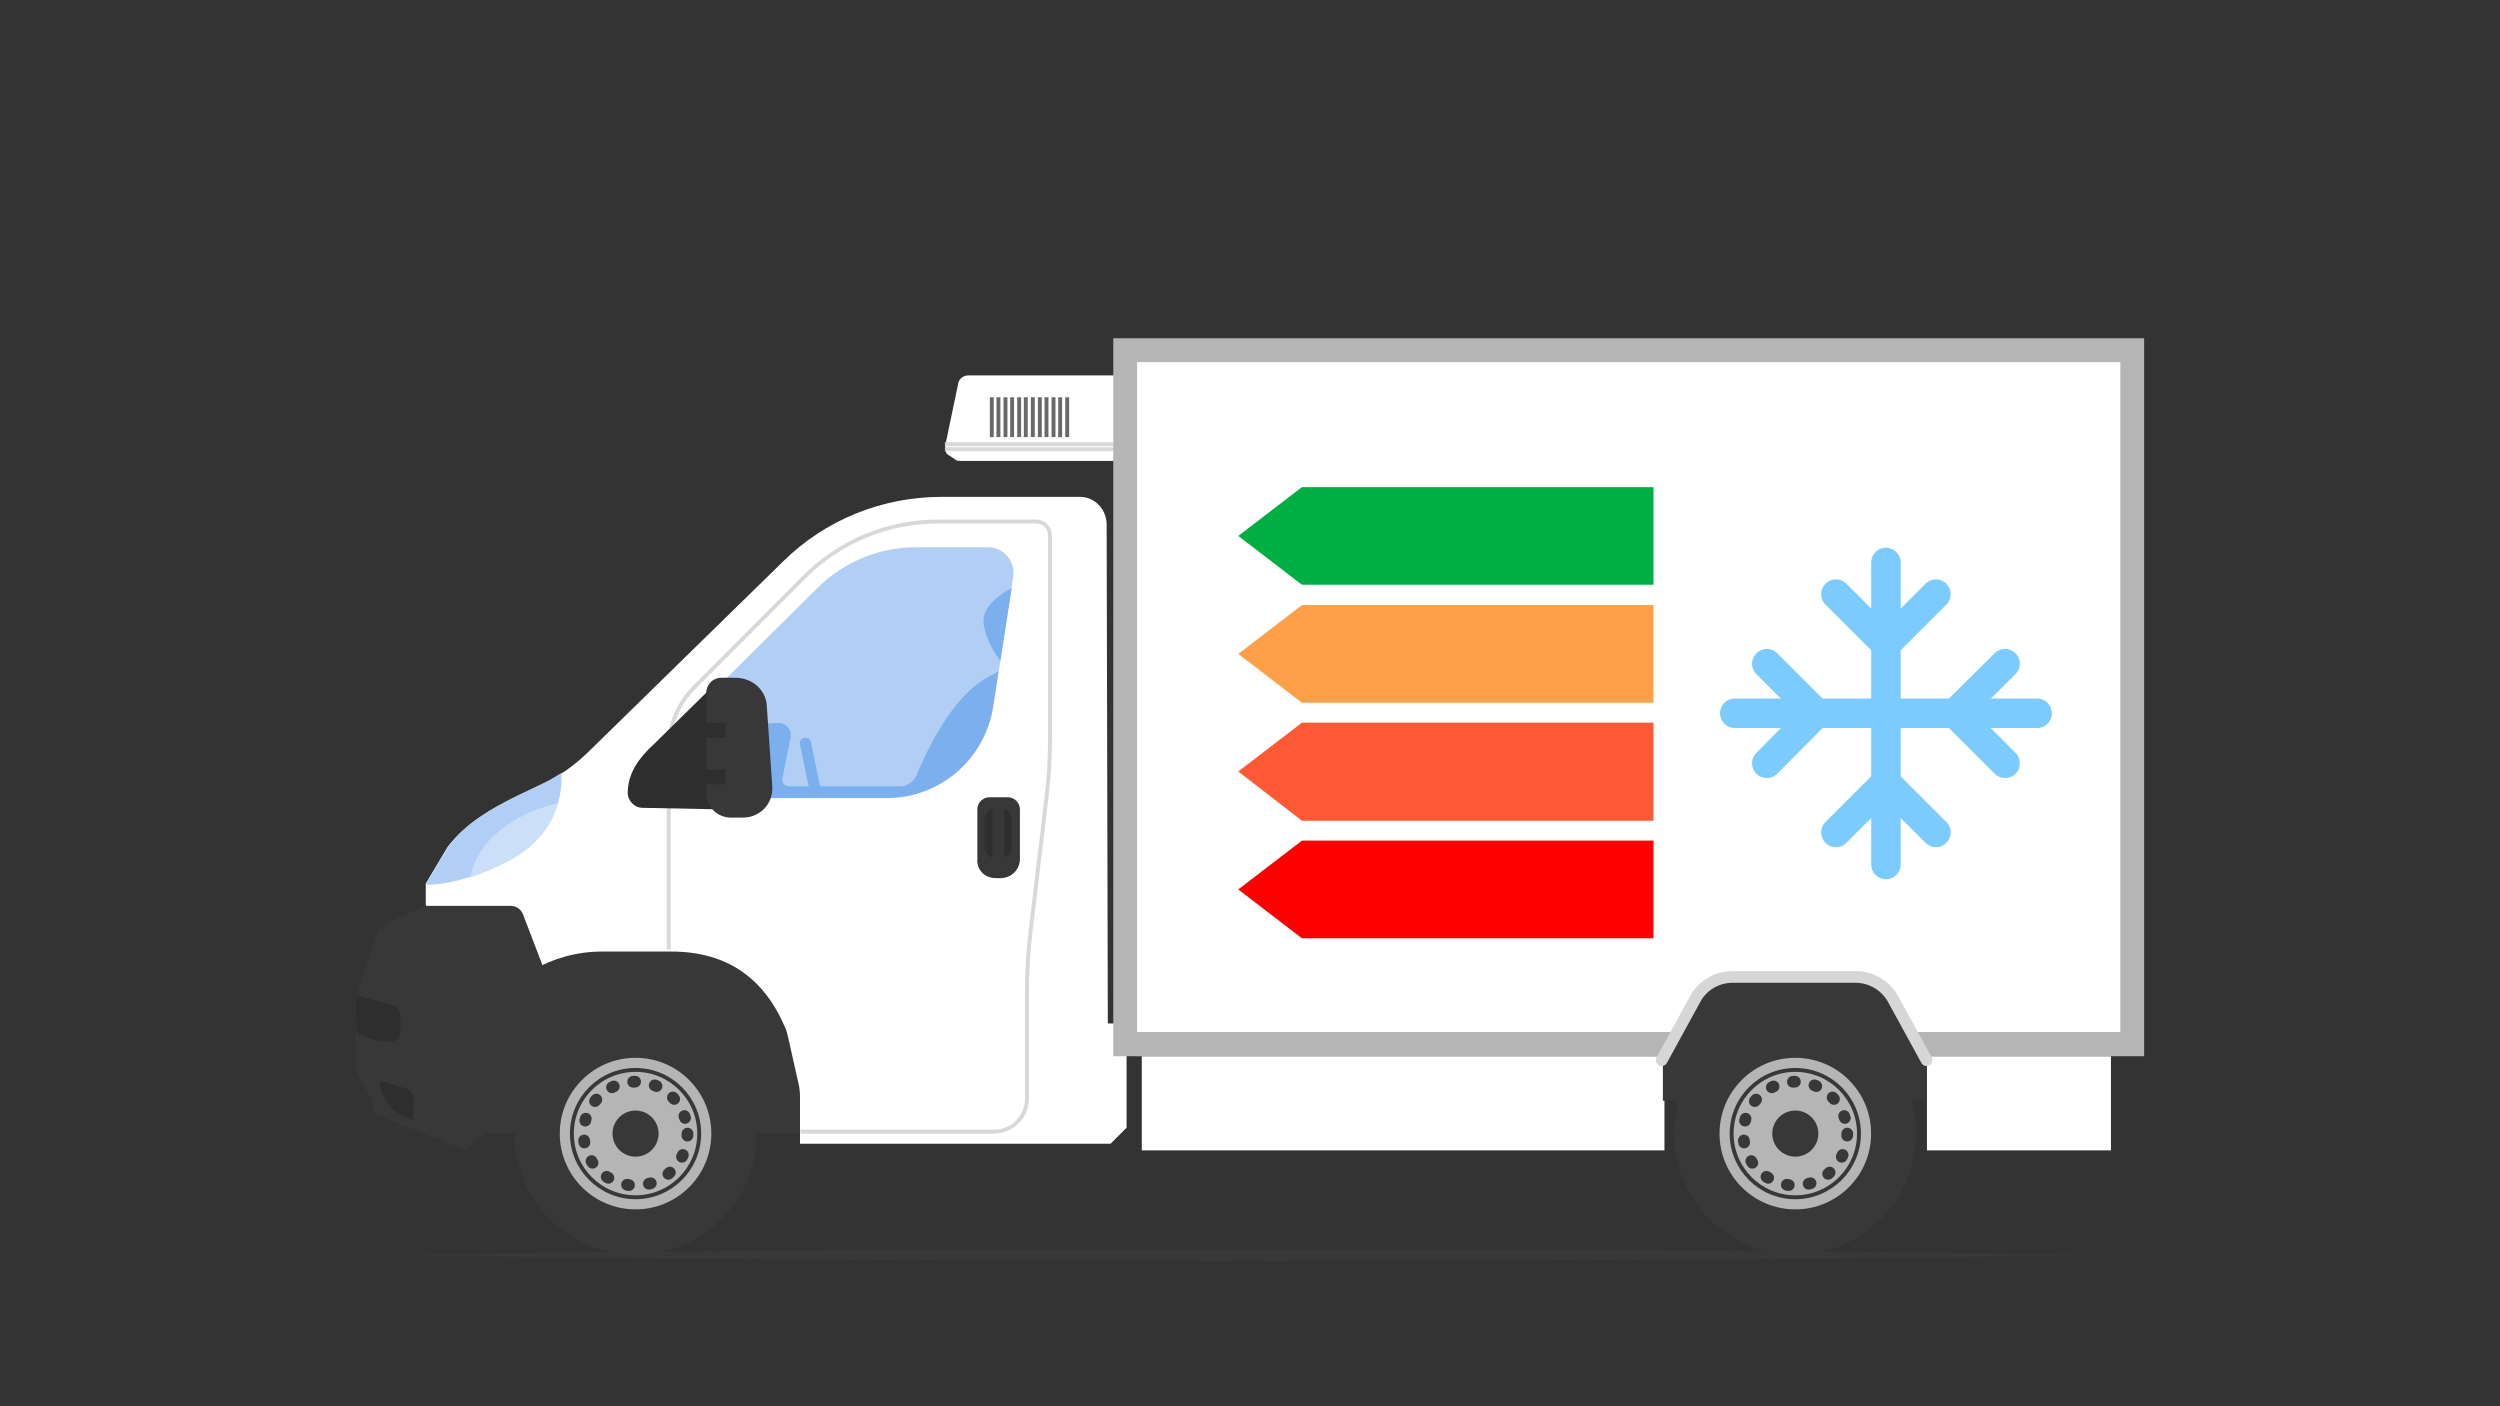 <?xml version="1.0" encoding="utf-8"?>
<!-- Generator: Adobe Illustrator 24.0.1, SVG Export Plug-In . SVG Version: 6.00 Build 0)  -->
<svg version="1.1" id="Calque_1" xmlns="http://www.w3.org/2000/svg" xmlns:xlink="http://www.w3.org/1999/xlink" x="0px" y="0px"
	 width="640px" height="360px" viewBox="0 0 640 360" style="enable-background:new 0 0 640 360;" xml:space="preserve">
<rect x="0" y="0" width="640" height="360" fill="#333333" stroke="none"/>
<style type="text/css">
	.st0{fill:#383838;}
	.st1{fill:#FFFFFF;}
	.st2{fill:#B1CFF5;}
	.st3{fill:#2E2E2E;}
	.st4{fill:none;stroke:#696969;stroke-miterlimit:10;}
	.st5{fill:none;stroke:#D8D8D8;stroke-miterlimit:10;}
	.st6{fill:#B5B5B5;}
	.st7{fill:#CBDFF8;}
	.st8{fill:#7CAFEE;}
	.st9{fill:#383838;stroke:#D6D6D6;stroke-width:3;stroke-linecap:round;stroke-miterlimit:10;}
	.st10{fill:none;stroke:#383838;stroke-miterlimit:10;}
	.st11{fill:none;stroke:#383838;stroke-width:3;stroke-linecap:round;stroke-miterlimit:10;stroke-dasharray:0.513,5.127;}
	.st12{fill:#00AF41;}
	.st13{fill:#FF9F47;}
	.st14{fill:#FE5834;}
	.st15{fill:#FF0000;}
	.st16{fill:none;stroke:#7CCBFF;stroke-width:7.551;stroke-linecap:round;stroke-miterlimit:10;}
</style>
<rect x="117.7" y="240" class="st0" width="87.8" height="50.1"/>
<path class="st1" d="M276.5,127.2H241c-15.2,0-29.8,5.9-40.6,16.6l-49.9,48.8c-3.4,3.3-7.3,6.1-11.6,8.1l-6.5,3.1
	c-6.6,3.2-13.3,7.1-17.8,13l-5.6,9.4v5.3l9.9,48l4.5-18.1c6.3-11,18-17.8,30.7-17.8h17.8c14.2,0,23.8,6.8,29.2,19.7
	c0.3,0.6,0.4,1.3,0.6,2l2.7,12c0.3,1.2,0.4,2.4,0.4,3.6v11.9h79.5l4.1-4.1V262h-4.8l-0.3-127.9C283.2,130.3,280.2,127.2,276.5,127.2
	z"/>
<path class="st2" d="M132.4,203.7l6.5-3.1c1.7-0.8,3.2-1.7,4.8-2.7c0.3,4.4-0.5,16-14.2,22.8c-9.3,4.6-16.1,5.8-20.3,5.8v-0.4
	l5.6-9.4C119.1,210.8,125.7,207,132.4,203.7z"/>
<g>
	<path class="st0" d="M138.8,246.9l-4.9-12.8c-0.5-1.3-1.7-2.2-3.2-2.2H109l-8.9,3.8c-1.8,0.8-3.3,2.4-3.9,4.3l-4.6,13.6
		c-0.3,1-0.5,1.9-0.5,3v15.6c0,1.6,0.4,3.2,1.3,4.5l3.1,5.1v3.2l23.7,9.4l4.7-4.2L138.8,246.9"/>
	<path class="st3" d="M91.1,256.3c0-0.5,0.1-1.1,0.2-1.7l0.6,0.3c0,0,4.4,1.5,8.2,2.2c1.4,0.3,2.4,1.5,2.4,2.9v4.1
		c0,1.4-1,2.5-2.4,2.5c-2.3,0.1-5.7-0.3-8.9-2.5L91.1,256.3L91.1,256.3z"/>
</g>
<path class="st2" d="M253,140.1h-18.6c-9.3,0-18.3,3.7-25,10.3l-42,41.6l11.9,12.1h47.9c13.5,0,25-9.9,27.1-23.3l5.1-33.2
	C260,143.7,256.9,140.1,253,140.1z"/>
<g>
	<path class="st1" d="M285.1,96.1h-37.2c-1.3,0-2.4,0.9-2.6,2.1l-3.2,15.3c0,0.2-0.1,0.3-0.1,0.4v1c0,0.7,0.3,1.4,1,1.7l1.5,1
		c0.3,0.3,0.8,0.4,1.3,0.4h39.4V96.1z"/>
	<line class="st4" x1="253.9" y1="101.7" x2="253.9" y2="111.9"/>
	<line class="st4" x1="255.6" y1="101.7" x2="255.6" y2="111.9"/>
	<line class="st4" x1="257.4" y1="101.7" x2="257.4" y2="111.9"/>
	<line class="st4" x1="259.1" y1="101.7" x2="259.1" y2="111.9"/>
	<line class="st4" x1="260.9" y1="101.7" x2="260.9" y2="111.9"/>
	<line class="st4" x1="262.6" y1="101.7" x2="262.6" y2="111.9"/>
	<line class="st4" x1="264.4" y1="101.7" x2="264.4" y2="111.9"/>
	<line class="st4" x1="266.2" y1="101.7" x2="266.2" y2="111.9"/>
	<line class="st4" x1="267.9" y1="101.7" x2="267.9" y2="111.9"/>
	<line class="st4" x1="269.7" y1="101.7" x2="269.7" y2="111.9"/>
	<line class="st4" x1="271.4" y1="101.7" x2="271.4" y2="111.9"/>
	<line class="st4" x1="273.2" y1="101.7" x2="273.2" y2="111.9"/>
	<line class="st5" x1="241.9" y1="115" x2="285.1" y2="115"/>
	<line class="st5" x1="241.9" y1="113.7" x2="285.1" y2="113.7"/>
</g>
<rect x="292.3" y="270.4" class="st1" width="133.8" height="24.1"/>
<rect x="493.3" y="270.4" class="st1" width="47.1" height="24.1"/>
<rect x="425.7" y="267.7" class="st0" width="67.5" height="14.1"/>
<g>
	<rect x="288.1" y="89.7" class="st1" width="257.8" height="177.7"/>
	<g>
		<path class="st6" d="M542.8,92.7v171.5H291.1V92.7H542.8 M548.9,86.6H285v183.8h263.9V86.6L548.9,86.6z"/>
	</g>
</g>
<path class="st3" d="M97.3,276.6l6.5,2c1.3,0.4,2.2,1.6,2.1,3l-0.2,5.1C105.6,286.7,97.3,284.7,97.3,276.6z"/>
<path class="st5" d="M204.9,289.7h49.6c4.6,0,8.4-3.8,8.4-8.4V254c0-5.1,0.3-10.3,0.9-15.4l4.1-34.4c0.6-4.9,0.9-9.9,0.9-14.8v-52.4
	c0-1.9-1.6-3.5-3.5-3.5h-25.1c-12.9,0-25.3,5.1-34.4,14.3L177.7,176c-4.1,4.1-6.5,9.8-6.5,15.6v51.5"/>
<path class="st0" d="M254.9,224.8h1.3c2.7,0,4.9-2.2,4.9-4.9v-12.7c0-1.7-1.4-3.1-3.1-3.1h-4.7c-1.7,0-3.1,1.4-3.1,3.1v12.7
	C250,222.7,252.1,224.8,254.9,224.8z"/>
<path class="st3" d="M255.1,219.8h0.8c1.7,0,3.1-1.3,3.1-3.1v-6.8c0-1.7-1.3-3.1-3.1-3.1h-0.8c-1.7,0-3.1,1.3-3.1,3.1v6.8
	C252.1,218.4,253.5,219.8,255.1,219.8z"/>
<path class="st0" d="M254.7,220.8h1.8c0.3,0,0.6-0.3,0.6-0.6v-13.6c0-0.3-0.3-0.6-0.6-0.6h-1.8c-0.3,0-0.6,0.3-0.6,0.6v13.6
	C254.2,220.6,254.4,220.8,254.7,220.8z"/>
<path class="st7" d="M142.8,205.6c-1.4,5.1-5,11-13.3,15.2c-3.4,1.7-6.4,2.9-9.1,3.8C121.9,215.8,130.7,208.5,142.8,205.6z"/>
<g>
	<path class="st8" d="M202.4,188.8l-2.1,10.4c-0.3,1.1,0.6,2.1,1.7,2.1h28.4c1.8,0,3.5-1.1,4.2-2.8c2.5-6.1,9.2-20.4,18.4-25.2
		l2.6-1.4l-1.4,9.1c-2.1,13.4-13.6,23.3-27.1,23.3h-47.9l-0.7-0.7l14.4-18.5h6.4C201.3,185.1,202.8,186.8,202.4,188.8z"/>
	<path class="st8" d="M259,150.5l-2.9,18.7c-1.5-2-3.8-5.5-4.3-9.7C251.4,155.4,255.7,152.3,259,150.5z"/>
</g>
<g>
	<path class="st3" d="M160.7,203L160.7,203c0-5.1,2.9-9,6.6-12.4l17.3-17v33.6l-20.3-0.4C162.4,206.7,160.7,205,160.7,203z"/>
	<path class="st0" d="M196.3,180.7l1.4,20.6c0.3,4.4-3.1,8-7.5,8h-3.1c-3.5,0-6.3-2.8-6.3-6.3v-25.6c0-2.2,1.7-3.9,3.9-3.9h3.7
		C192.7,173.6,196.1,176.7,196.3,180.7z"/>
</g>
<rect x="179.9" y="197" class="st3" width="5.8" height="3.8"/>
<rect x="179.9" y="185.1" class="st3" width="5.8" height="3.8"/>
<g>
	<path class="st0" d="M536.1,321.3c0,0-6.8,0.1-18.7,0.3c-5.9,0.1-13.2,0.2-21.5,0.3c-8.3,0.1-17.6,0.2-27.8,0.3
		c-10.2,0.1-21.2,0.2-32.9,0.2c-11.7,0.1-24,0.2-36.7,0.2c-25.5,0.1-52.7,0.1-79.8,0.2c-27.2-0.1-54.3-0.1-79.8-0.2
		c-12.7,0-25-0.1-36.7-0.2c-11.7-0.1-22.8-0.2-32.9-0.2c-10.2-0.1-19.5-0.2-27.8-0.3c-8.3-0.1-15.5-0.2-21.5-0.3
		c-11.9-0.2-18.7-0.3-18.7-0.3s6.8-0.1,18.7-0.3c5.9-0.1,13.2-0.2,21.5-0.3c8.3-0.1,17.6-0.2,27.8-0.3c10.2-0.1,21.2-0.2,32.9-0.2
		c11.7-0.1,24-0.2,36.7-0.2c25.5-0.1,52.7-0.1,79.8-0.2c27.2,0.1,54.3,0.1,79.8,0.2c12.7,0,25,0.1,36.7,0.2s22.8,0.2,32.9,0.2
		c10.2,0.1,19.5,0.2,27.8,0.3c8.3,0.1,15.5,0.2,21.5,0.3C529.3,321.2,536.1,321.3,536.1,321.3z"/>
</g>
<path class="st8" d="M208.8,203.9c-0.7,0-1.3-0.5-1.5-1.2l-2.5-12.1c-0.2-0.8,0.3-1.6,1.1-1.7c0.8-0.2,1.6,0.3,1.7,1.1l2.5,12.1
	c0.2,0.8-0.3,1.6-1.1,1.7C209.1,203.9,209,203.9,208.8,203.9z"/>
<g>
	<path class="st9" d="M425.4,271.4l8.6-15.7c1.9-3.5,5.6-5.6,9.5-5.6h31.6c3.9,0,7.6,2.2,9.5,5.6l8.6,15.7"/>
	<g>
		<g>
			<circle class="st0" cx="162.7" cy="290.2" r="31"/>
			<circle class="st6" cx="162.7" cy="290.2" r="19.4"/>
			<circle class="st10" cx="162.7" cy="290.2" r="16.3"/>
			<g>
				<circle class="st11" cx="162.7" cy="290.2" r="13.3"/>
			</g>
			<circle class="st0" cx="162.7" cy="290.2" r="5.9"/>
		</g>
		<g>
			
				<ellipse transform="matrix(0.16 -0.987 0.987 0.16 99.595 697.373)" class="st0" cx="459.6" cy="290.2" rx="31" ry="31"/>
			<circle class="st6" cx="459.6" cy="290.2" r="19.4"/>
			<circle class="st10" cx="459.6" cy="290.2" r="16.3"/>
			<g>
				<circle class="st11" cx="459.6" cy="290.2" r="13.3"/>
			</g>
			<circle class="st0" cx="459.6" cy="290.2" r="5.9"/>
		</g>
	</g>
</g>
<g>
	<polygon class="st12" points="333.3,124.7 317,137.2 333.3,149.7 423.3,149.7 423.3,137.2 423.3,124.7 	"/>
	<polygon class="st13" points="333.3,154.9 317,167.4 333.3,179.9 423.3,179.9 423.3,167.4 423.3,154.9 	"/>
	<polygon class="st14" points="333.3,185 317,197.5 333.3,210.1 423.3,210.1 423.3,197.5 423.3,185 	"/>
	<polygon class="st15" points="333.3,215.2 317,227.7 333.3,240.2 423.3,240.2 423.3,227.7 423.3,215.2 	"/>
</g>
<g>
	<g>
		<polyline class="st16" points="495.6,152.1 482.8,164.9 470,152.1 		"/>
		<line class="st16" x1="482.8" y1="144" x2="482.8" y2="182.6"/>
	</g>
	<g>
		<polyline class="st16" points="513.3,195.4 500.5,182.6 513.3,169.9 		"/>
		<line class="st16" x1="521.5" y1="182.6" x2="482.8" y2="182.6"/>
	</g>
	<g>
		<polyline class="st16" points="470,213.1 482.8,200.3 495.6,213.1 		"/>
		<line class="st16" x1="482.8" y1="221.3" x2="482.8" y2="182.6"/>
	</g>
	<g>
		<polyline class="st16" points="452.3,169.9 465,182.6 452.3,195.4 		"/>
		<line class="st16" x1="444.1" y1="182.6" x2="482.8" y2="182.6"/>
	</g>
</g>
</svg>
